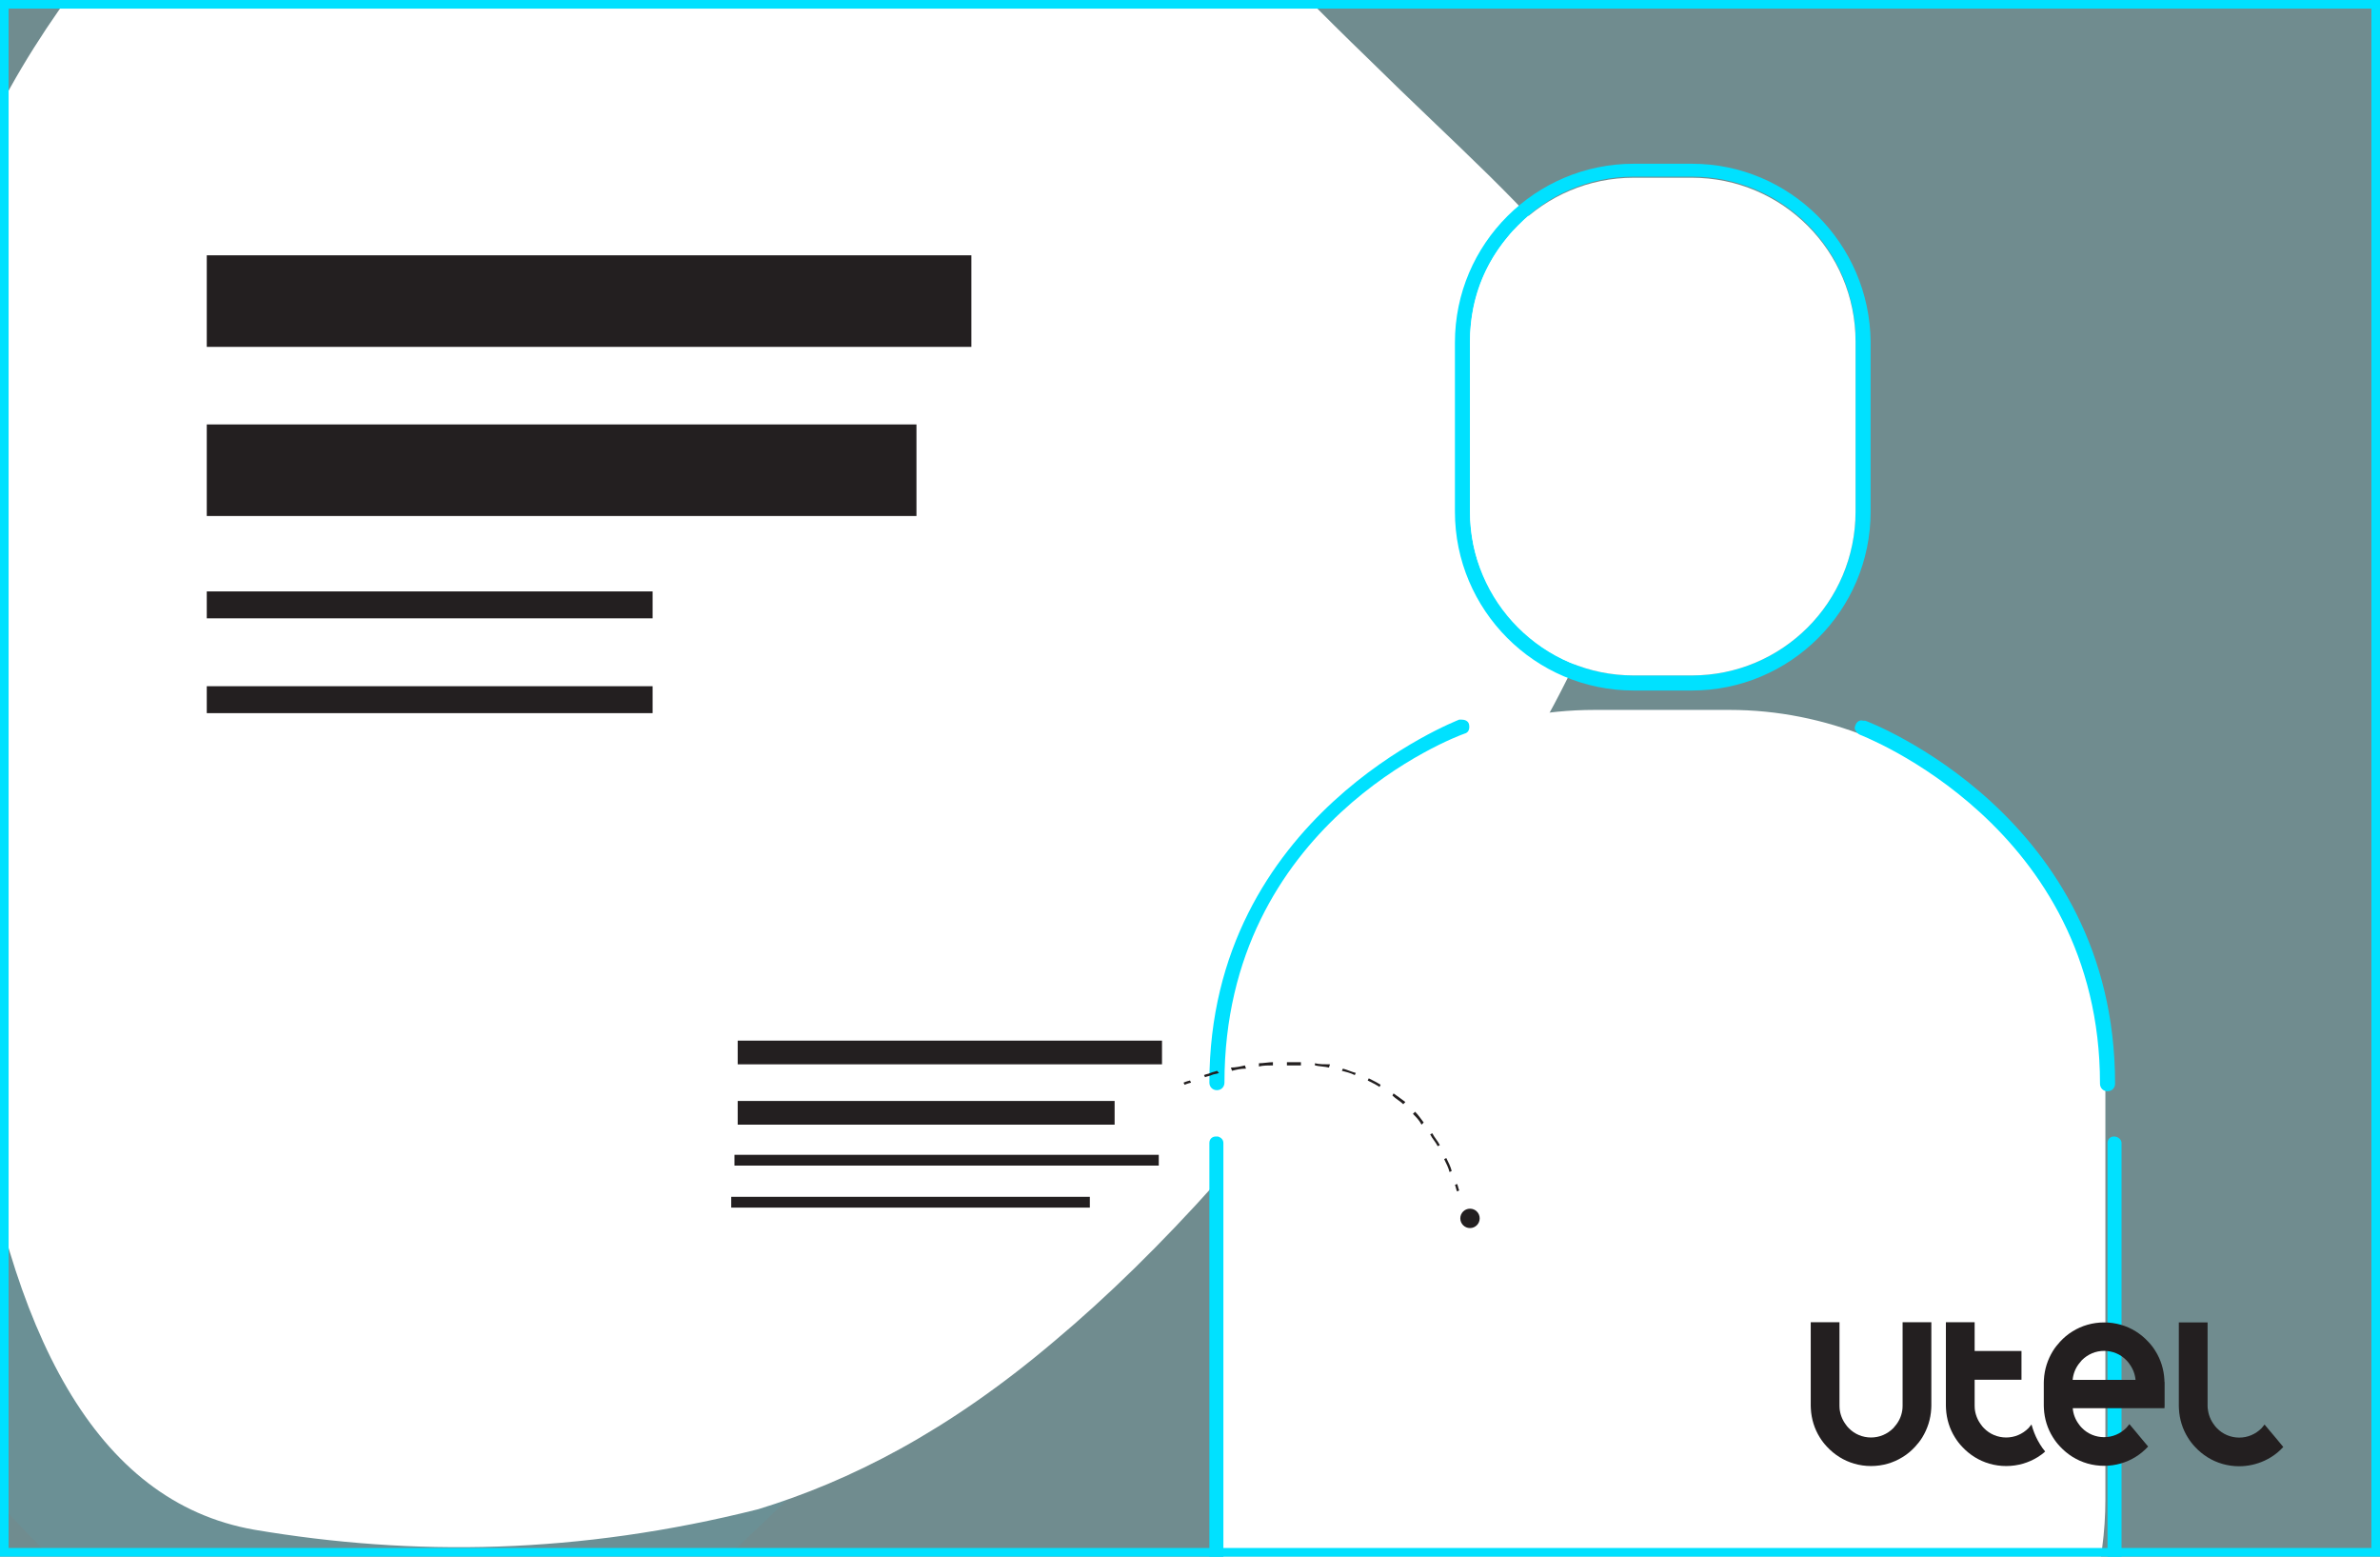 <?xml version="1.0" encoding="utf-8"?>
<!-- Generator: Adobe Illustrator 26.0.2, SVG Export Plug-In . SVG Version: 6.00 Build 0)  -->
<svg version="1.1" id="Capa_1" xmlns="http://www.w3.org/2000/svg" xmlns:xlink="http://www.w3.org/1999/xlink" x="0px" y="0px"
	 viewBox="0 0 221 144.5" style="enable-background:new 0 0 221 144.5;" xml:space="preserve">
<rect x="0" y="0" width="221" height="144.5" fill="#808080" stroke="none"/>
<style type="text/css">
	.st0{opacity:0.35;}
	.st1{opacity:0.35;fill:#00E1FF;enable-background:new    ;}
	.st2{clip-path:url(#SVGID_00000009558338120686970090000016820266889623329215_);}
	.st3{opacity:0.19;}
	.st4{fill:#00E1FF;}
	.st5{clip-path:url(#SVGID_00000173122688876148873420000012593356313980917408_);}
	.st6{fill:#FFFFFF;}
	.st7{fill:#231F20;}
</style>
<g>
	<g class="st0">
		<g>
			<rect id="SVGID_1_" x="0.4" y="0.4" class="st1" width="220.2" height="143.7"/>
		</g>
		<g>
			<defs>
				<rect id="SVGID_00000029725798465609870920000012389014615466149771_" x="0.4" y="0.4" width="220.2" height="143.7"/>
			</defs>
			<clipPath id="SVGID_00000157308061496578366500000001105304047161956003_">
				<use xlink:href="#SVGID_00000029725798465609870920000012389014615466149771_"  style="overflow:visible;"/>
			</clipPath>
			<g style="clip-path:url(#SVGID_00000157308061496578366500000001105304047161956003_);">
				<g class="st3">
					<path class="st4" d="M7,40L7,40c10.2-1.6,20.8-1.2,32.4,1.7c5.9,1.8,12.3,5,19.2,10.7C65.5,58,73,66.1,79.3,74.8
						c1.6,2.3,3.3,4.5,4.9,6.8c6.4,8.8,10.6,16.8,12.1,22.9c1.5,6.2,0.2,10.5-2.9,14.7s-8,8.2-13.5,13.5
						c-5.6,5.2-11.8,11.7-18.8,17.4l0,0c-7.1,5.7-14.5,9.6-22.4,10c-7.9,0.5-16.2-2.5-23.8-7.5c-7.6-4.9-14.3-11.7-19-18.1
						c-4.7-6.5-7.4-12.7-8.4-18.9c-0.3-1.6-0.5-3.3-0.8-4.9c-1-6.3-0.6-12.5-0.1-19.8c0.6-7.2,1.4-15.4,2.7-22.9
						C-8.5,52.1-3.2,41.6,7,40z"/>
				</g>
			</g>
		</g>
	</g>
	<g>
		<g>
			<defs>
				<rect id="SVGID_00000153683412941494989400000003723621496824052400_" y="0.4" width="218.4" height="143.7"/>
			</defs>
			<clipPath id="SVGID_00000026133097861294322310000004808273859200935556_">
				<use xlink:href="#SVGID_00000153683412941494989400000003723621496824052400_"  style="overflow:visible;"/>
			</clipPath>
			<g style="clip-path:url(#SVGID_00000026133097861294322310000004808273859200935556_);">
				<g>
					<path class="st6" d="M23.6,142L23.6,142c14.8,2.5,30.1,2.3,46.8-1.9c8.5-2.6,17.6-7.2,27.5-15.6c9.8-8.2,20.4-20,29.4-32.9
						c2.3-3.3,4.7-6.7,7-10c9-12.9,15-24.8,17-33.9c2.1-9.2,0.1-15.7-4.5-21.9c-4.6-6.3-11.7-12.4-19.8-20.4
						c-8.2-7.9-17.2-17.7-27.6-26.3l0,0c-10.3-8.6-21.2-14.6-32.6-15.3c-11.4-0.9-23.4,3.4-34.2,10.6C21.7-18.5,12.1-8.6,5.5,0.9
						C-1.2,10.5-5,19.7-6.3,28.9c-0.4,2.4-0.7,4.8-1.1,7.3C-8.7,45.4-8,54.8-7,65.7c1,10.7,2.3,23,4.4,34.2
						C0.9,123.7,8.8,139.4,23.6,142z"/>
				</g>
			</g>
		</g>
	</g>
	<g>
		<path class="st6" d="M195.5,101.9v37.3c0,1.5-0.1,3-0.3,4.5c0,0.3-0.1,0.5-0.1,0.8h-81.5v0.2l0,0c0-0.1,0-0.1,0-0.2
			c0-0.3-0.1-0.5-0.1-0.8c-0.2-1.5-0.3-3-0.3-4.5v-37.3c0-0.2,0-0.5,0-0.7c0.1-5.6,1.4-10.8,3.7-15.5c0-0.1,0.1-0.1,0.1-0.2
			c1.3-2.6,2.8-4.9,4.6-7.1c0.1-0.1,0.2-0.3,0.3-0.4c3.3-3.8,7.4-6.9,12-9c0.2-0.1,0.4-0.2,0.6-0.3c0.1,0,0.2-0.1,0.3-0.1
			c4.1-1.8,8.6-2.7,13.3-2.7h12.5c4.5,0,8.8,0.9,12.8,2.5c0,0,0.1,0,0.1,0.1c12.7,5.2,21.7,17.9,22,32.7
			C195.5,101.5,195.5,101.7,195.5,101.9z"/>
	</g>
	<g>
		<g>
			<g>
				<path class="st4" d="M157.1,15.2h-5.4c-9.1,0-16.6,7.4-16.6,16.6v15.7c0,9.1,7.4,16.6,16.6,16.6h5.4c9.1,0,16.6-7.4,16.6-16.6
					V31.7C173.6,22.6,166.2,15.2,157.1,15.2z M172.3,47.5c0,8.4-6.8,15.2-15.2,15.2h-5.4c-4.2,0-8-1.7-10.7-4.5
					c-0.3-0.3-0.7-0.7-1-1.1c-1.5-1.9-2.7-4.1-3.2-6.6c-0.2-1-0.3-2-0.3-3.1V31.7c0-1,0.1-2.1,0.3-3.1c0.5-2.5,1.6-4.7,3.2-6.6
					c0.3-0.4,0.6-0.7,1-1.1c2.7-2.8,6.5-4.5,10.7-4.5h5.4c8.4,0,15.2,6.8,15.2,15.2V47.5z"/>
			</g>
			<g>
				<path class="st4" d="M113.7,100.5c0-24,21.4-32.1,22.3-32.4c0.4-0.1,0.5-0.5,0.4-0.9c-0.1-0.3-0.4-0.4-0.7-0.4
					c-0.1,0-0.2,0-0.2,0c-0.2,0.1-23.2,8.9-23.2,33.7c0,0.4,0.3,0.7,0.7,0.7C113.4,101.2,113.7,100.9,113.7,100.5z"/>
			</g>
			<g>
				<path class="st4" d="M172.3,67.3c-0.1,0.2-0.1,0.4,0,0.5c0.1,0.2,0.2,0.3,0.4,0.4s22.3,8.5,22.3,32.4c0,0.4,0.3,0.7,0.7,0.7
					s0.7-0.3,0.7-0.7c0-24.9-22.9-33.6-23.2-33.7c-0.1,0-0.2,0-0.2,0C172.7,66.8,172.4,67,172.3,67.3z"/>
			</g>
		</g>
		<g>
			<path class="st4" d="M113.6,106.1v38.6h-1.3v-38.6c0-0.4,0.3-0.6,0.6-0.6c0.1,0,0.1,0,0.2,0C113.4,105.6,113.6,105.8,113.6,106.1
				z"/>
		</g>
		<g>
			<path class="st4" d="M197,106.1v38.4h-1.3v-38.4c0-0.4,0.3-0.6,0.6-0.6C196.7,105.5,197,105.8,197,106.1z"/>
		</g>
	</g>
	<g>
		<rect x="68.5" y="96.6" class="st7" width="39.4" height="2.2"/>
	</g>
	<g>
		<rect x="67.9" y="111.1" class="st7" width="33.3" height="1"/>
	</g>
	<g>
		<rect x="68.5" y="102.2" class="st7" width="35" height="2.2"/>
	</g>
	<g>
		<rect x="68.2" y="107.2" class="st7" width="39.4" height="1"/>
	</g>
	<g>
		<circle class="st7" cx="136.5" cy="113.1" r="0.9"/>
	</g>
	<g>
		<g>
			<path class="st7" d="M110,100.7l-0.1-0.2c0,0,0.2-0.1,0.6-0.2l0.1,0.2C110.2,100.6,110,100.7,110,100.7z"/>
		</g>
		<g>
			<path class="st7" d="M113,99.4c-0.2,0.1-0.4,0.1-0.6,0.2l0,0c-0.2,0.1-0.4,0.1-0.6,0.2l0.1,0.2c0.2-0.1,0.4-0.1,0.6-0.2
				s0.5-0.1,0.7-0.2L113,99.4z M115.6,98.9c-0.4,0.1-0.9,0.2-1.3,0.2l0.1,0.3c0.4-0.1,0.8-0.2,1.3-0.2L115.6,98.9z"/>
		</g>
		<g>
			<path class="st7" d="M134.3,107.5l-0.2,0.1c0.2,0.4,0.4,0.8,0.5,1.2l0.2-0.1C134.7,108.3,134.5,107.9,134.3,107.5z M133,105.2
				l-0.2,0.1c0.2,0.4,0.5,0.7,0.7,1.1l0.2-0.1C133.5,105.9,133.2,105.6,133,105.2z M131.4,103.2l-0.2,0.2c0.3,0.3,0.6,0.6,0.8,1
				l0.2-0.2C131.9,103.8,131.7,103.5,131.4,103.2z M129.4,101.5l-0.1,0.2c0.3,0.3,0.7,0.5,1,0.8l0.2-0.2
				C130.1,102,129.7,101.7,129.4,101.5z M127.1,100.1l-0.1,0.2c0.4,0.2,0.8,0.4,1.1,0.6l0.1-0.2
				C127.9,100.5,127.5,100.3,127.1,100.1z M124.7,99.2l-0.1,0.2c0.4,0.1,0.8,0.2,1.2,0.4l0.1-0.2C125.5,99.5,125.1,99.3,124.7,99.2z
				 M122.1,98.7v0.2c0.4,0.1,0.9,0.1,1.3,0.2l0.1-0.3C123,98.8,122.5,98.8,122.1,98.7z M118.2,98.6c-0.4,0-0.9,0.1-1.3,0.1V99
				c0.4-0.1,0.9-0.1,1.3-0.1V98.6z M119.6,98.6h-0.1v0.3h0.1c0.4,0,0.8,0,1.2,0v-0.3C120.4,98.6,120,98.6,119.6,98.6z"/>
		</g>
		<g>
			<path class="st7" d="M135.3,110.6c-0.1-0.2-0.1-0.4-0.2-0.6l0.2-0.1c0.1,0.2,0.1,0.4,0.2,0.6L135.3,110.6z"/>
		</g>
	</g>
	<g>
		<rect x="19.2" y="23.7" class="st7" width="71" height="8.5"/>
	</g>
	<g>
		<rect x="19.2" y="39.4" class="st7" width="65.9" height="8.5"/>
	</g>
	<g>
		<rect x="19.2" y="54.9" class="st7" width="41.4" height="2.5"/>
	</g>
	<g>
		<rect x="19.2" y="63.7" class="st7" width="41.4" height="2.5"/>
	</g>
	<g>
		<path class="st6" d="M172.3,47.5c0,8.4-6.8,15.2-15.2,15.2h-5.4c-8.4,0-15.2-6.8-15.2-15.2V31.7c0-8.4,6.8-15.2,15.2-15.2h5.4
			c8.4,0,15.2,6.8,15.2,15.2V47.5z"/>
	</g>
	<g>
		<path class="st4" d="M0,0v144.5h221V0H0z M220.2,143.7H0.8V0.8h219.4V143.7z"/>
	</g>
	<g>
		<path class="st7" d="M176.67,122.74v6.68l0,0v1.07l0,0l0,0c0,0.09-0.01,0.18-0.01,0.26h0.01l0,0h-0.01
			c-0.05,0.54-0.24,1.04-0.57,1.48c-0.09,0.12-0.18,0.23-0.28,0.34c-0.56,0.56-1.29,0.87-2.07,0.87l0,0l0,0
			c-0.77,0-1.52-0.3-2.07-0.87c-0.11-0.11-0.2-0.22-0.28-0.34c-0.32-0.43-0.52-0.94-0.57-1.48h-0.01l0,0h0.01
			c-0.01-0.09-0.01-0.17-0.01-0.26l0,0l0,0v-1.07l0,0v-6.68h-2.67v7.76c0,0.09,0,0.18,0.01,0.26c0.05,0.97,0.34,1.89,0.83,2.67
			c0.19,0.31,0.42,0.61,0.67,0.87c0.34,0.37,0.73,0.69,1.16,0.96c0.85,0.53,1.86,0.83,2.93,0.83s2.08-0.3,2.93-0.83
			c0.43-0.26,0.82-0.59,1.16-0.96c0.25-0.27,0.48-0.56,0.67-0.87c0.48-0.79,0.78-1.69,0.83-2.67c0.01-0.09,0.01-0.17,0.01-0.26
			v-7.76H176.67z"/>
		<path class="st7" d="M200.98,128.09L200.98,128.09c-0.05-0.97-0.34-1.89-0.83-2.67c-0.19-0.31-0.42-0.61-0.67-0.87
			c-0.34-0.37-0.73-0.69-1.16-0.96c-0.85-0.53-1.86-0.83-2.94-0.83l0,0l0,0c-1.07,0-2.08,0.3-2.93,0.83
			c-0.43,0.26-0.82,0.59-1.16,0.96c-0.25,0.27-0.48,0.56-0.67,0.87c-0.48,0.79-0.78,1.69-0.83,2.67l0,0l0,0
			c-0.01,0.09-0.01,0.17-0.01,0.26v2.14c0,0.09,0,0.17,0.01,0.24l0,0v0.01l0,0l0,0v0.01l0,0c0.05,0.97,0.34,1.88,0.83,2.66
			c0.19,0.31,0.42,0.61,0.67,0.87c0.34,0.37,0.73,0.69,1.16,0.96c0.85,0.53,1.86,0.83,2.93,0.83l0,0c1.07,0,2.08-0.3,2.93-0.83
			c0.43-0.26,0.82-0.6,1.16-0.96l-0.73-0.87l-0.43-0.52l-0.58-0.69c-0.09,0.12-0.18,0.23-0.28,0.34c-0.56,0.56-1.29,0.87-2.07,0.87
			l0,0l0,0l0,0c-0.77,0-1.52-0.3-2.07-0.87c-0.11-0.11-0.2-0.22-0.28-0.34c-0.32-0.43-0.52-0.94-0.56-1.48l0,0h8.52
			c0.01-0.09,0.01-0.17,0.01-0.26v-2.14C200.98,128.26,200.98,128.18,200.98,128.09z M195.38,129.43L195.38,129.43L195.38,129.43
			L195.38,129.43z M196.11,128.09L196.11,128.09h-3.65l0,0c0.05-0.54,0.24-1.04,0.57-1.48c0.09-0.12,0.18-0.23,0.28-0.34
			c0.56-0.56,1.29-0.87,2.07-0.87l0,0c0.78,0,1.52,0.3,2.07,0.87c0.11,0.11,0.2,0.22,0.28,0.34c0.32,0.43,0.52,0.94,0.57,1.48
			H196.11z"/>
		<path class="st7" d="M211.29,133.44l-0.43-0.51l-0.58-0.69c-0.09,0.12-0.18,0.23-0.28,0.34c-0.56,0.56-1.29,0.87-2.07,0.87l0,0
			l0,0l0,0c-0.77,0-1.52-0.3-2.07-0.87c-0.11-0.11-0.2-0.22-0.28-0.34c-0.32-0.43-0.52-0.94-0.57-1.48h-0.01l0,0H205
			c-0.01-0.09-0.01-0.17-0.01-0.26l0,0l0,0v-2.14l0,0v-5.6h-2.67v7.76c0,0.09,0,0.18,0.01,0.26c0.05,0.97,0.34,1.89,0.83,2.67
			c0.19,0.31,0.42,0.61,0.67,0.87c0.34,0.37,0.73,0.69,1.16,0.96c0.85,0.53,1.86,0.83,2.93,0.83l0,0c0.84,0,1.64-0.19,2.36-0.52
			c0.2-0.09,0.39-0.2,0.58-0.31c0.43-0.26,0.82-0.59,1.16-0.96L211.29,133.44z"/>
		<path class="st7" d="M189.44,134.09c-0.08-0.13-0.15-0.25-0.22-0.38c-0.25-0.46-0.44-0.97-0.58-1.48l0,0
			c-0.09,0.12-0.18,0.23-0.28,0.34c-0.56,0.56-1.29,0.87-2.07,0.87l0,0l0,0l0,0c-0.77,0-1.52-0.3-2.07-0.87
			c-0.11-0.11-0.2-0.22-0.28-0.34c-0.32-0.43-0.52-0.94-0.57-1.48c-0.01-0.09-0.01-0.17-0.01-0.26l0,0v-1.07l0,0v-1.34h2.89l0,0
			h1.46v-2.67h-1.42l0,0h-2.93v-2.67h-2.67v7.76c0,0.09,0,0.18,0.01,0.26c0.05,0.97,0.34,1.89,0.83,2.67
			c0.19,0.31,0.42,0.61,0.67,0.87c0.34,0.37,0.73,0.69,1.16,0.96c0.85,0.53,1.86,0.83,2.93,0.83l0,0c1.07,0,2.08-0.3,2.93-0.83
			c0.24-0.15,0.48-0.32,0.69-0.52C189.74,134.54,189.58,134.32,189.44,134.09z"/>
	</g>
</g>
</svg>
